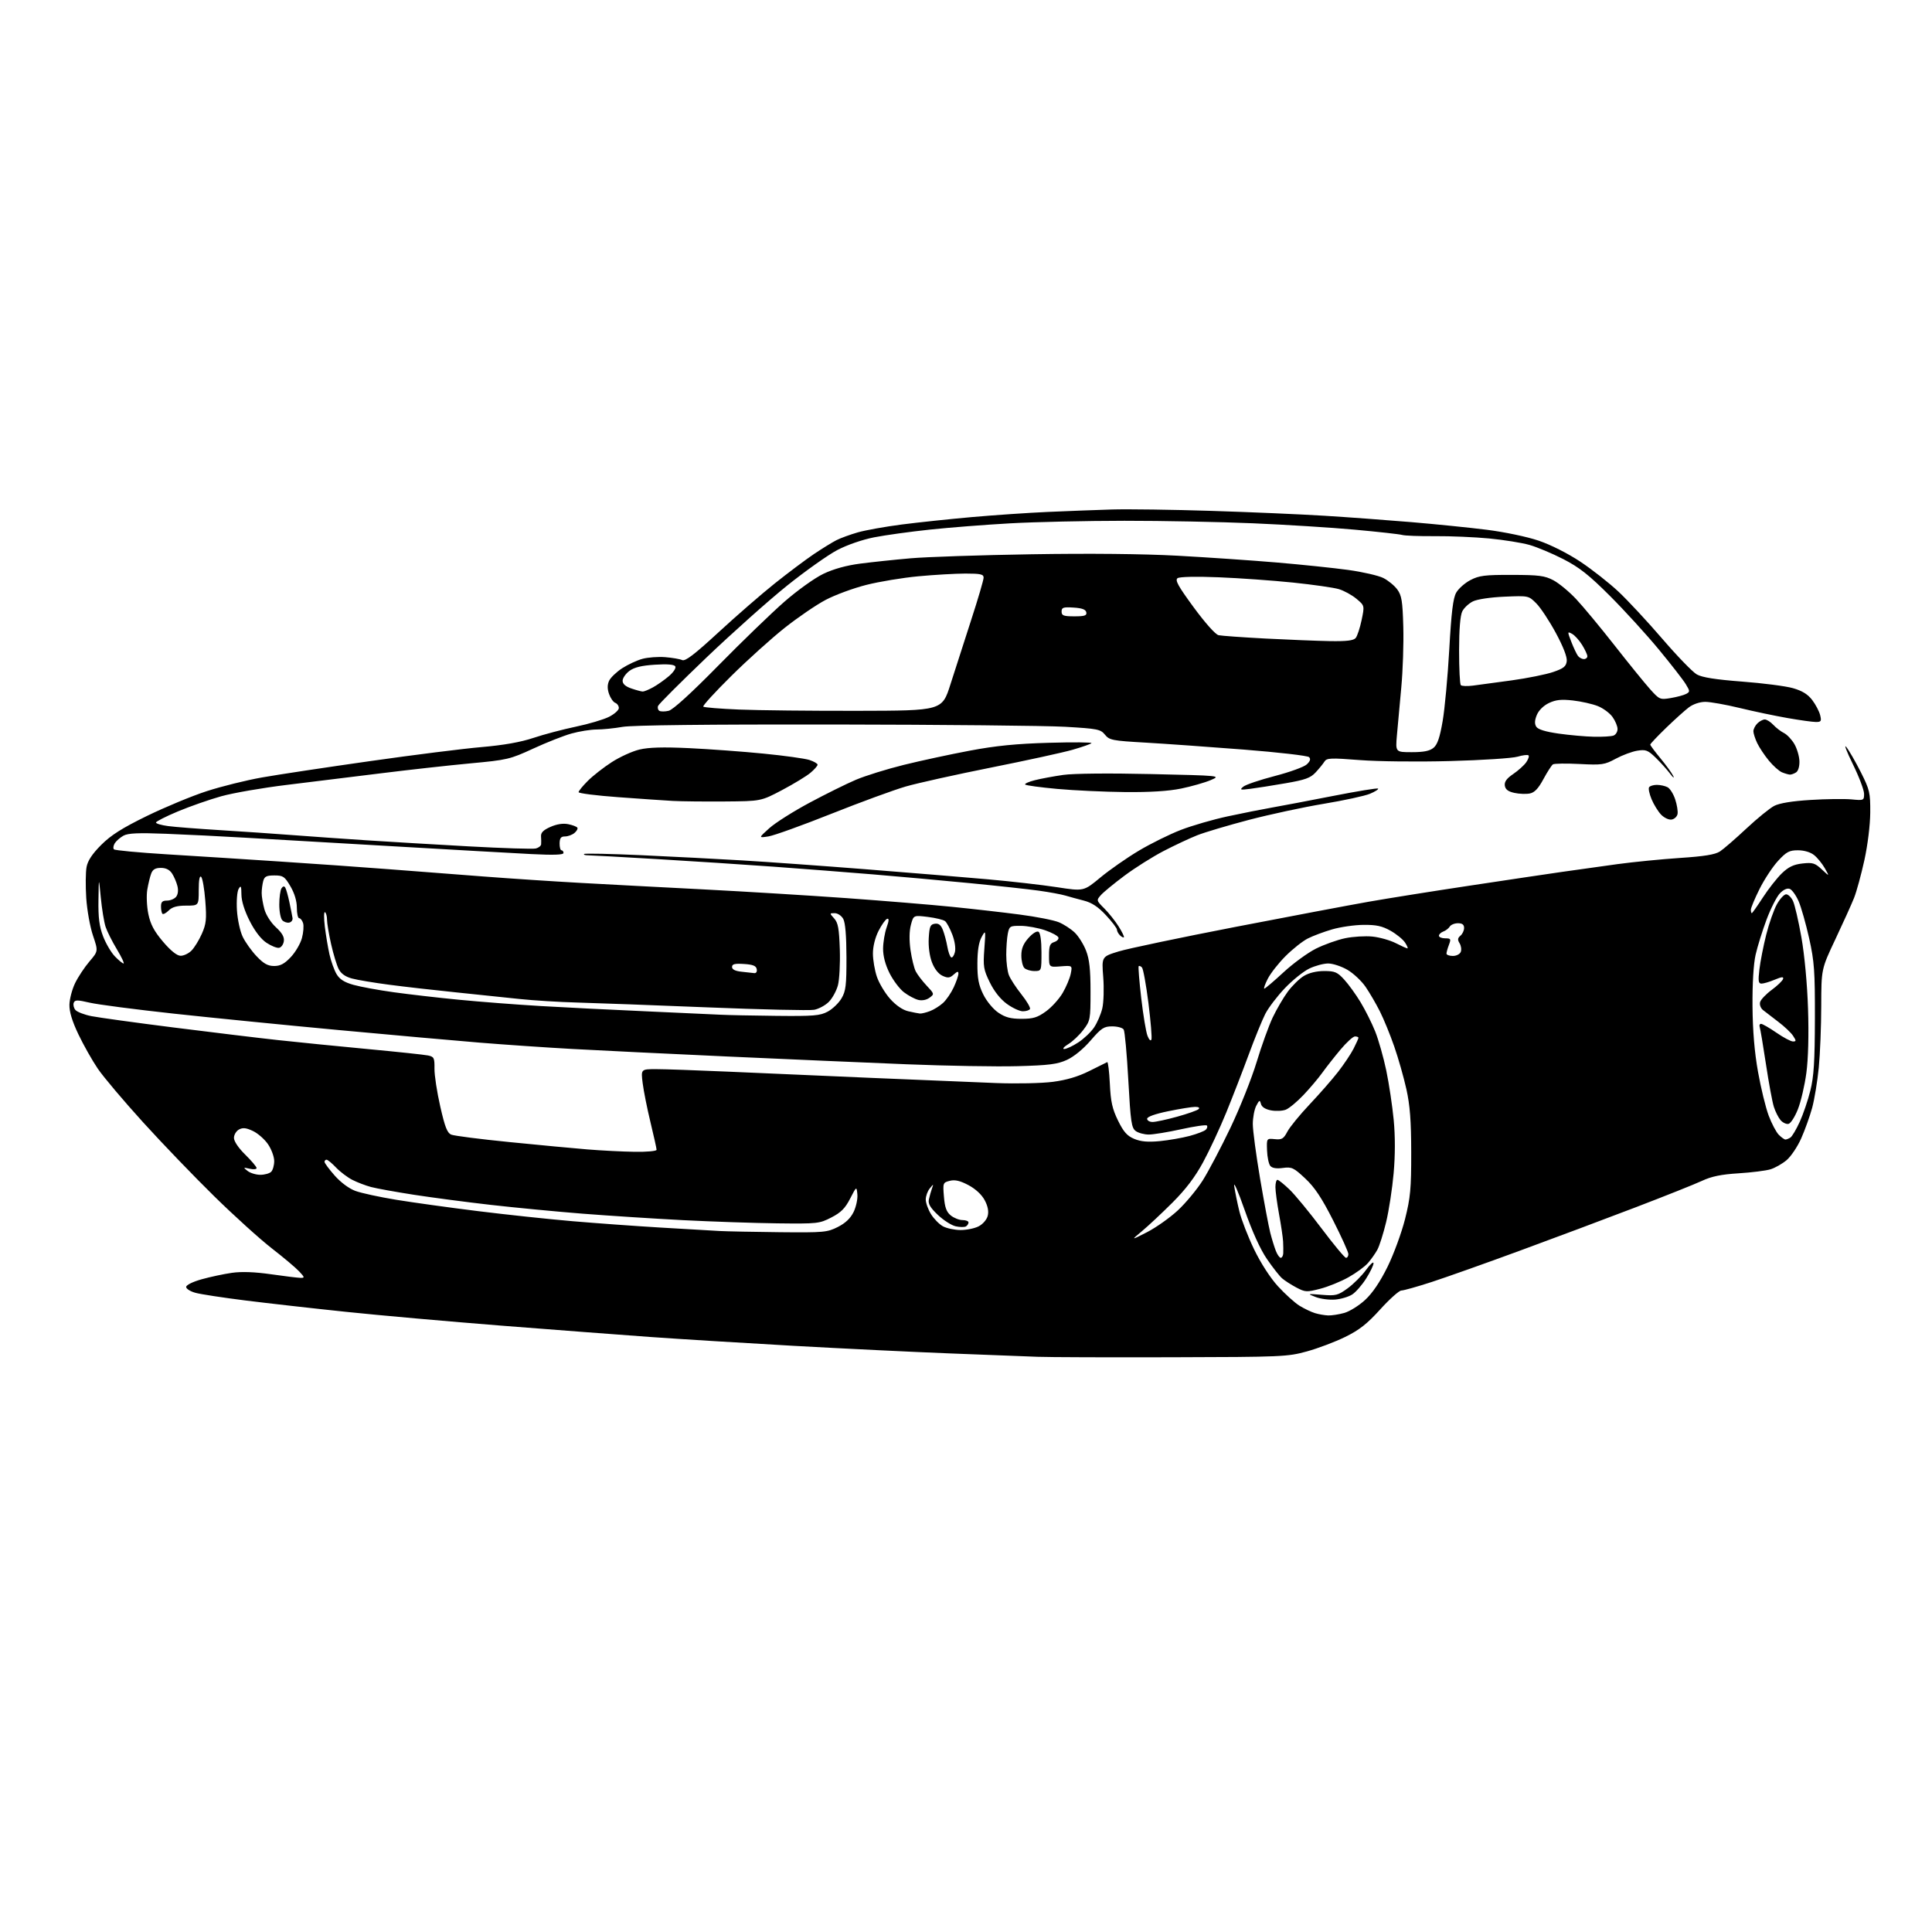 <?xml version="1.0" encoding="UTF-8" standalone="no"?>
<svg 
  version="1.1" 
  xmlns="http://www.w3.org/2000/svg" 
  xmlns:xlink="http://www.w3.org/1999/xlink" 
  xmlns:svg="http://www.w3.org/2000/svg"
  xmlns:rdf="http://www.w3.org/1999/02/22-rdf-syntax-ns#"
  xmlns:cc="http://creativecommons.org/ns#"
  xmlns:dc="http://purl.org/dc/elements/1.1/"
  viewBox="0 0 768 768"
  width="768"
  height="768"
>
<style>svg {background-color: white; }</style>"
<path stroke="none" fill="black" fill-rule="evenodd" d="M466.00,539.53C440.98,539.60 416.90,539.52 412.50,539.35C408.10,539.18 392.35,538.57 377.50,538.00C362.65,537.42 334.52,536.05 315.00,534.96C295.48,533.86 270.05,532.29 258.50,531.47C246.95,530.64 220.40,528.62 199.50,526.98C178.60,525.33 150.70,522.86 137.50,521.47C124.30,520.09 106.30,518.05 97.50,516.95C88.70,515.85 79.81,514.49 77.75,513.93C75.69,513.38 74.00,512.32 74.00,511.59C74.00,510.82 76.57,509.54 80.17,508.53C83.57,507.58 88.97,506.43 92.18,505.97C96.07,505.42 101.26,505.61 107.76,506.54C113.12,507.31 118.37,507.95 119.42,507.97C121.19,508.00 121.15,507.79 118.92,505.40C117.59,503.97 112.67,499.83 108.00,496.21C103.33,492.58 93.05,483.28 85.17,475.55C77.29,467.82 64.55,454.59 56.88,446.13C49.20,437.68 41.10,428.09 38.88,424.82C36.66,421.56 33.20,415.42 31.18,411.19C28.68,405.95 27.54,402.19 27.60,399.39C27.65,397.13 28.66,393.27 29.85,390.82C31.04,388.36 33.60,384.50 35.53,382.23C39.06,378.11 39.06,378.11 36.95,371.86C35.79,368.42 34.59,361.71 34.28,356.95C33.98,352.19 34.03,346.65 34.41,344.65C34.88,342.12 36.67,339.43 40.23,335.86C44.13,331.97 48.55,329.17 58.44,324.34C65.62,320.84 76.29,316.41 82.15,314.51C88.01,312.61 97.91,310.15 104.15,309.05C110.39,307.94 129.68,305.03 147.00,302.57C164.32,300.10 184.35,297.58 191.50,296.97C200.20,296.22 206.98,295.02 212.00,293.34C216.12,291.96 223.72,289.95 228.87,288.87C234.03,287.80 239.99,286.02 242.12,284.94C244.26,283.85 246.00,282.28 246.00,281.45C246.00,280.62 245.36,279.69 244.57,279.39C243.78,279.09 242.68,277.51 242.11,275.88C241.40,273.84 241.40,272.21 242.12,270.63C242.70,269.37 245.04,267.13 247.32,265.64C249.61,264.16 253.25,262.47 255.41,261.89C257.56,261.31 261.62,261.01 264.42,261.23C267.21,261.45 270.25,261.97 271.16,262.39C272.41,262.96 276.00,260.22 285.66,251.32C292.72,244.81 302.77,236.08 308.00,231.91C313.23,227.74 320.20,222.51 323.50,220.28C326.80,218.06 330.86,215.56 332.51,214.72C334.17,213.88 338.00,212.49 341.01,211.62C344.03,210.76 351.88,209.35 358.46,208.50C365.04,207.65 377.64,206.32 386.46,205.54C395.28,204.76 408.80,203.84 416.50,203.50C424.20,203.16 435.68,202.72 442.00,202.53C448.32,202.34 466.10,202.59 481.50,203.08C496.90,203.56 517.15,204.44 526.50,205.02C535.85,205.60 551.38,206.74 561.00,207.55C570.62,208.36 584.12,209.73 591.00,210.59C598.13,211.49 607.01,213.35 611.67,214.93C616.49,216.57 623.28,220.00 628.26,223.31C632.89,226.39 639.70,231.75 643.39,235.21C647.08,238.67 654.92,247.10 660.81,253.95C666.69,260.79 672.86,267.16 674.50,268.09C676.62,269.29 681.93,270.13 692.50,270.94C700.75,271.56 709.85,272.74 712.71,273.55C716.40,274.60 718.64,275.98 720.38,278.27C721.74,280.05 723.15,282.74 723.53,284.25C724.13,286.67 723.93,287.00 721.86,287.00C720.56,287.00 715.45,286.29 710.50,285.42C705.55,284.55 697.00,282.76 691.50,281.42C686.00,280.09 679.87,279.00 677.88,279.00C675.74,279.00 673.10,279.88 671.38,281.16C669.80,282.35 665.69,286.05 662.25,289.38C658.81,292.71 656.00,295.69 656.00,295.99C656.00,296.29 657.83,298.75 660.07,301.46C662.30,304.16 664.58,307.30 665.12,308.44C665.67,309.57 665.09,309.15 663.85,307.50C662.60,305.85 660.02,302.99 658.12,301.15C655.06,298.20 654.20,297.87 650.87,298.41C648.79,298.74 644.93,300.18 642.29,301.60C637.83,304.01 636.83,304.16 627.89,303.70C622.61,303.43 617.85,303.50 617.31,303.85C616.78,304.21 615.08,306.84 613.54,309.70C611.52,313.45 610.01,315.05 608.12,315.42C606.68,315.71 603.92,315.61 602.00,315.19C599.49,314.64 598.41,313.82 598.19,312.29C597.97,310.76 598.92,309.44 601.53,307.68C603.53,306.31 605.86,304.22 606.69,303.03C607.52,301.84 607.94,300.60 607.61,300.28C607.28,299.95 605.32,300.18 603.26,300.79C601.19,301.41 589.15,302.19 576.50,302.53C563.59,302.88 547.80,302.71 540.50,302.14C528.96,301.24 527.39,301.31 526.50,302.73C525.95,303.61 524.38,305.54 523.00,307.03C520.93,309.26 518.86,310.01 511.00,311.36C505.77,312.27 499.48,313.26 497.00,313.57C492.97,314.08 492.68,313.99 494.27,312.69C495.25,311.90 500.87,310.00 506.77,308.47C512.67,306.94 518.38,304.87 519.46,303.86C520.83,302.58 521.11,301.71 520.37,300.97C519.80,300.40 508.11,299.05 494.41,297.97C480.71,296.90 463.12,295.65 455.32,295.20C442.17,294.45 441.00,294.22 439.24,292.05C437.49,289.89 436.32,289.66 423.43,288.91C415.77,288.47 374.40,288.06 331.50,288.00C281.21,287.93 251.37,288.27 247.50,288.94C244.20,289.52 239.54,289.99 237.15,289.99C234.76,290.00 230.26,290.72 227.15,291.59C224.04,292.46 217.18,295.17 211.90,297.61C202.72,301.84 201.62,302.10 186.90,303.46C178.43,304.25 162.50,306.02 151.50,307.39C140.50,308.77 123.62,310.85 114.00,312.01C104.38,313.18 92.65,315.21 87.94,316.53C83.24,317.84 75.48,320.56 70.69,322.56C65.91,324.56 62.00,326.55 62.00,326.97C62.00,327.40 64.18,328.03 66.83,328.38C69.49,328.74 78.83,329.46 87.58,330.00C96.34,330.54 109.35,331.43 116.50,331.98C123.65,332.52 136.70,333.45 145.50,334.02C154.30,334.60 172.65,335.69 186.27,336.44C199.90,337.19 211.93,337.57 213.02,337.28C214.11,337.00 215.05,336.26 215.11,335.63C215.17,335.01 215.15,333.58 215.07,332.46C214.96,330.99 215.99,329.95 218.80,328.71C221.32,327.59 223.82,327.21 225.87,327.62C227.61,327.97 229.25,328.60 229.51,329.02C229.77,329.43 229.24,330.39 228.33,331.14C227.42,331.89 225.74,332.50 224.59,332.50C222.99,332.50 222.49,333.14 222.45,335.25C222.43,336.76 222.77,338.00 223.20,338.00C223.64,338.00 224.00,338.48 224.00,339.08C224.00,339.82 220.09,339.96 211.25,339.51C204.24,339.15 179.60,337.76 156.50,336.42C133.40,335.08 106.85,333.54 97.50,333.00C88.15,332.45 73.97,331.75 66.00,331.44C55.01,331.01 50.92,331.19 49.10,332.18C47.78,332.91 46.22,334.27 45.63,335.20C45.05,336.14 44.90,337.23 45.30,337.63C45.70,338.03 55.13,338.91 66.26,339.60C77.39,340.28 97.53,341.56 111.00,342.45C124.47,343.33 144.05,344.71 154.50,345.52C164.95,346.33 182.05,347.64 192.50,348.44C202.95,349.24 220.05,350.37 230.50,350.95C240.95,351.53 263.00,352.70 279.50,353.54C296.00,354.39 321.65,355.96 336.50,357.02C351.35,358.09 370.19,359.64 378.36,360.47C386.54,361.29 398.65,362.67 405.27,363.54C411.90,364.40 418.94,365.78 420.91,366.61C422.89,367.43 425.73,369.28 427.23,370.72C428.73,372.16 430.76,375.40 431.73,377.92C433.06,381.35 433.50,385.40 433.50,394.08C433.50,405.27 433.41,405.77 430.63,409.41C429.06,411.48 426.36,414.03 424.63,415.08C422.91,416.13 422.20,416.99 423.05,417.00C423.90,417.00 426.40,415.84 428.59,414.41C430.79,412.99 433.62,410.31 434.89,408.46C436.15,406.61 437.64,403.16 438.19,400.80C438.73,398.43 438.90,392.85 438.55,388.39C437.92,380.28 437.92,380.28 444.71,378.20C448.44,377.06 469.27,372.69 491.00,368.48C512.73,364.28 536.64,359.76 544.15,358.44C551.66,357.12 569.66,354.25 584.15,352.07C598.64,349.88 615.23,347.41 621.00,346.58C626.77,345.75 636.67,344.37 643.00,343.50C649.33,342.64 660.48,341.54 667.80,341.05C677.50,340.41 681.80,339.70 683.71,338.46C685.14,337.52 689.86,333.43 694.19,329.38C698.52,325.33 703.51,321.27 705.28,320.35C707.38,319.26 712.40,318.44 719.73,317.99C725.91,317.60 733.22,317.51 735.98,317.77C740.89,318.24 741.00,318.19 741.00,315.55C741.00,314.06 738.97,308.71 736.49,303.67C734.02,298.63 732.88,295.62 733.97,297.00C735.06,298.38 737.65,302.88 739.73,307.00C743.23,313.96 743.50,315.11 743.45,323.00C743.42,327.95 742.45,335.85 741.12,341.93C739.86,347.66 738.02,354.41 737.02,356.93C736.02,359.44 732.68,366.83 729.60,373.35C724.00,385.21 724.00,385.21 723.97,399.85C723.96,407.91 723.52,418.95 722.99,424.39C722.46,429.83 721.27,437.03 720.36,440.39C719.44,443.75 717.48,449.21 716.01,452.52C714.54,455.83 711.92,459.73 710.19,461.19C708.46,462.64 705.58,464.28 703.78,464.82C701.97,465.37 696.27,466.09 691.10,466.41C684.20,466.84 680.34,467.64 676.60,469.39C673.79,470.70 661.89,475.45 650.13,479.95C638.38,484.45 617.68,492.20 604.13,497.18C590.59,502.16 574.82,507.75 569.09,509.62C563.37,511.48 557.96,513.00 557.07,513.00C556.18,513.00 552.42,516.36 548.70,520.46C543.45,526.26 540.34,528.71 534.72,531.46C530.75,533.41 523.90,536.00 519.50,537.21C511.82,539.33 509.65,539.42 466.00,539.53zM528.00,522.91C529.38,522.95 532.23,522.51 534.35,521.92C536.47,521.33 540.20,519.01 542.64,516.76C545.58,514.05 548.58,509.62 551.56,503.59C554.02,498.59 557.15,490.05 558.52,484.62C560.67,476.05 561.00,472.54 560.98,458.12C560.96,445.57 560.49,439.42 559.07,433.00C558.03,428.32 555.86,420.67 554.23,415.99C552.61,411.31 550.03,405.01 548.50,401.99C546.98,398.97 544.43,394.60 542.83,392.27C541.24,389.95 538.00,386.91 535.63,385.52C533.26,384.14 529.82,383.00 527.98,383.00C526.14,383.00 522.75,383.91 520.44,385.03C518.14,386.14 513.77,389.65 510.75,392.82C507.73,395.99 504.23,400.59 502.97,403.04C501.72,405.50 498.74,412.80 496.36,419.28C493.97,425.76 489.96,436.11 487.44,442.28C484.92,448.45 480.79,457.32 478.25,462.00C475.04,467.92 471.34,472.79 466.07,478.05C461.91,482.21 456.48,487.29 454.00,489.36C449.50,493.11 449.50,493.11 455.96,489.81C459.51,487.99 465.00,484.11 468.16,481.19C471.31,478.27 475.80,472.87 478.13,469.19C480.45,465.51 485.42,456.07 489.17,448.21C492.91,440.35 497.57,428.65 499.52,422.21C501.47,415.77 504.34,407.80 505.90,404.50C507.47,401.20 510.17,396.57 511.90,394.22C513.64,391.86 516.51,389.05 518.28,387.97C520.31,386.73 523.30,386.01 526.37,386.00C530.63,386.00 531.62,386.42 534.37,389.43C536.09,391.31 539.01,395.35 540.85,398.40C542.70,401.45 545.30,406.64 546.63,409.94C547.96,413.24 549.95,420.25 551.06,425.52C552.16,430.80 553.49,439.66 554.02,445.21C554.64,451.75 554.63,459.20 553.99,466.40C553.45,472.51 552.11,481.23 551.01,485.79C549.91,490.35 548.34,495.30 547.52,496.79C546.70,498.28 545.01,500.67 543.77,502.09C542.52,503.52 539.02,506.07 536.00,507.76C532.98,509.45 527.93,511.50 524.79,512.31C519.41,513.70 518.86,513.67 515.29,511.79C513.21,510.68 510.66,509.04 509.63,508.14C508.60,507.24 505.90,503.80 503.64,500.50C501.00,496.67 497.80,489.62 494.77,481.00C492.17,473.57 490.30,469.30 490.62,471.50C490.94,473.70 491.85,478.20 492.66,481.50C493.46,484.80 496.10,491.61 498.52,496.63C501.16,502.10 504.97,508.00 508.02,511.33C510.83,514.40 514.67,517.87 516.57,519.05C518.47,520.22 521.26,521.55 522.76,522.00C524.27,522.46 526.62,522.86 528.00,522.91zM530.74,516.60C528.41,516.79 524.92,516.34 523.00,515.59C519.55,514.25 519.59,514.24 525.50,514.71C531.01,515.16 531.85,514.94 535.75,512.10C538.08,510.39 541.34,507.13 543.00,504.85C544.65,502.57 546.00,501.35 546.00,502.15C546.00,502.95 544.68,505.69 543.06,508.24C541.45,510.79 538.97,513.63 537.55,514.56C536.13,515.49 533.07,516.41 530.74,516.60zM509.12,500.00C509.60,500.00 510.05,499.21 510.11,498.25C510.16,497.29 510.14,495.15 510.05,493.50C509.96,491.85 509.24,486.96 508.44,482.64C507.65,478.32 507.00,473.48 507.00,471.89C507.00,470.30 507.36,469.00 507.80,469.00C508.24,469.00 510.40,470.74 512.61,472.86C514.82,474.98 520.56,481.96 525.37,488.36C530.18,494.76 534.54,500.00 535.06,500.00C535.58,500.00 536.00,499.34 536.00,498.53C536.00,497.72 533.27,491.68 529.93,485.10C525.40,476.17 522.59,471.95 518.84,468.45C514.26,464.16 513.50,463.80 509.95,464.28C507.37,464.63 505.70,464.35 504.95,463.45C504.34,462.70 503.76,459.94 503.67,457.30C503.50,452.51 503.50,452.51 506.75,452.83C509.56,453.11 510.25,452.70 511.75,449.84C512.71,448.02 516.69,443.15 520.60,439.01C524.50,434.88 529.60,429.06 531.92,426.07C534.24,423.08 537.01,418.94 538.07,416.86C539.13,414.78 540.00,412.84 540.00,412.54C540.00,412.24 539.38,412.00 538.62,412.00C537.86,412.00 535.27,414.36 532.85,417.25C530.43,420.14 527.16,424.30 525.58,426.50C524.00,428.70 520.63,432.68 518.10,435.34C515.57,438.00 512.43,440.60 511.13,441.11C509.82,441.63 507.18,441.75 505.25,441.39C502.99,440.96 501.56,440.05 501.25,438.83C500.80,437.14 500.60,437.23 499.37,439.58C498.62,441.04 498.01,444.31 498.01,446.86C498.02,449.41 499.32,459.15 500.90,468.50C502.49,477.85 504.31,487.52 504.94,490.00C505.57,492.48 506.58,495.74 507.17,497.25C507.76,498.76 508.64,500.00 509.12,500.00zM310.04,489.82C327.47,489.99 328.84,489.87 333.04,487.75C336.07,486.22 338.08,484.31 339.32,481.78C340.31,479.74 340.99,476.59 340.82,474.78C340.50,471.50 340.50,471.50 337.94,476.47C335.95,480.34 334.30,482.00 330.46,483.97C325.72,486.41 324.92,486.49 309.02,486.30C299.93,486.19 283.05,485.62 271.50,485.03C259.95,484.43 241.95,483.27 231.50,482.45C221.05,481.62 204.67,480.05 195.10,478.96C185.53,477.87 171.81,476.06 164.60,474.95C157.40,473.83 149.70,472.44 147.51,471.86C145.31,471.27 141.93,469.98 140.01,468.99C138.08,467.99 135.18,465.79 133.56,464.09C131.95,462.39 130.26,461.00 129.81,461.00C129.37,461.00 129.00,461.39 129.00,461.86C129.00,462.33 130.81,464.77 133.02,467.28C135.43,470.02 138.73,472.47 141.27,473.41C143.60,474.27 150.90,475.85 157.50,476.93C164.10,478.01 178.72,480.04 190.00,481.44C201.28,482.84 218.15,484.64 227.50,485.44C236.85,486.24 252.60,487.38 262.50,487.97C272.40,488.56 282.98,489.17 286.00,489.34C289.02,489.50 299.84,489.71 310.04,489.82zM381.80,488.96C384.16,488.98 387.42,488.32 389.04,487.48C390.71,486.61 392.26,484.82 392.64,483.29C393.09,481.51 392.68,479.44 391.41,477.06C390.22,474.85 387.77,472.59 384.94,471.09C381.63,469.34 379.62,468.88 377.57,469.39C374.83,470.08 374.77,470.24 375.23,475.72C375.58,479.99 376.23,481.77 377.96,483.17C379.20,484.17 381.30,485.00 382.61,485.00C383.92,485.00 385.00,485.42 385.00,485.94C385.00,486.46 384.54,487.17 383.98,487.52C383.41,487.86 381.59,487.85 379.92,487.48C378.26,487.12 375.06,485.08 372.82,482.95C369.75,480.02 368.87,478.51 369.25,476.79C369.52,475.53 370.06,473.60 370.45,472.50C371.15,470.53 371.14,470.53 369.58,472.44C368.71,473.51 368.00,475.48 368.00,476.82C368.00,478.17 368.94,480.79 370.09,482.65C371.24,484.51 373.38,486.68 374.84,487.48C376.30,488.27 379.43,488.94 381.80,488.96zM103.49,467.00C105.20,467.00 107.14,466.46 107.80,465.80C108.46,465.14 109.00,463.22 109.00,461.53C109.00,459.84 107.90,456.85 106.56,454.88C105.22,452.90 102.52,450.53 100.57,449.60C97.86,448.32 96.55,448.17 95.01,448.99C93.91,449.59 93.00,451.09 93.00,452.33C93.00,453.68 94.80,456.35 97.50,459.00C99.97,461.43 102.00,463.82 102.00,464.32C102.00,464.81 100.76,464.94 99.25,464.59C96.64,464.00 96.60,464.05 98.44,465.48C99.51,466.32 101.78,467.00 103.49,467.00zM252.25,457.86C257.12,457.94 261.00,457.58 261.00,457.06C261.00,456.55 259.91,451.63 258.58,446.14C257.25,440.64 255.85,433.64 255.47,430.57C254.77,425.00 254.77,425.00 260.87,425.00C264.23,425.00 276.99,425.45 289.24,425.99C301.48,426.53 327.25,427.65 346.50,428.48C365.75,429.30 388.02,430.22 396.00,430.53C404.00,430.84 414.09,430.62 418.50,430.05C423.96,429.34 428.57,427.97 433.00,425.75C436.57,423.96 439.78,422.37 440.13,422.21C440.47,422.05 440.94,425.91 441.18,430.79C441.52,437.94 442.15,440.78 444.42,445.43C446.64,449.95 448.03,451.53 450.87,452.72C453.51,453.82 456.27,454.07 461.00,453.62C464.57,453.27 469.93,452.34 472.90,451.55C475.87,450.75 478.76,449.64 479.33,449.07C479.90,448.50 480.09,447.75 479.74,447.41C479.40,447.06 474.80,447.73 469.53,448.89C464.26,450.05 458.47,451.00 456.66,451.00C454.86,451.00 452.52,450.37 451.47,449.60C449.78,448.36 449.44,446.06 448.52,429.35C447.95,418.98 447.13,409.94 446.68,409.25C446.24,408.56 444.19,408.00 442.13,408.00C438.82,408.00 437.82,408.65 433.52,413.63C430.58,417.04 426.85,420.08 424.08,421.34C420.28,423.06 416.96,423.48 404.50,423.82C396.25,424.05 376.45,423.71 360.50,423.07C344.55,422.43 312.38,421.03 289.00,419.97C265.62,418.90 237.95,417.56 227.50,416.98C217.05,416.40 200.40,415.26 190.50,414.45C180.60,413.64 155.40,411.39 134.50,409.45C113.60,407.51 84.12,404.57 69.00,402.93C53.88,401.28 38.88,399.33 35.67,398.58C30.71,397.43 29.77,397.43 29.31,398.63C29.02,399.40 29.31,400.67 29.96,401.46C30.62,402.25 33.48,403.36 36.33,403.93C39.17,404.49 53.88,406.53 69.00,408.44C84.12,410.35 102.80,412.61 110.50,413.45C118.20,414.29 134.18,415.89 146.00,417.00C157.82,418.11 168.69,419.26 170.13,419.56C172.54,420.06 172.76,420.52 172.71,424.80C172.67,427.39 173.71,434.16 175.01,439.85C176.89,448.11 177.78,450.38 179.43,451.05C180.57,451.51 190.95,452.84 202.50,453.99C214.05,455.15 228.00,456.46 233.50,456.91C239.00,457.36 247.44,457.79 252.25,457.86zM709.75,452.98C710.16,452.98 711.04,452.62 711.71,452.20C712.37,451.78 714.04,448.98 715.41,445.97C716.79,442.96 718.70,437.35 719.65,433.50C721.03,427.98 721.41,421.94 721.45,405.00C721.49,386.02 721.23,382.27 719.17,373.00C717.88,367.23 715.99,360.58 714.97,358.24C713.94,355.89 712.36,353.69 711.46,353.35C710.44,352.96 708.97,353.62 707.54,355.11C706.28,356.42 703.90,361.11 702.24,365.53C700.59,369.95 698.62,376.25 697.88,379.53C697.04,383.24 696.58,391.00 696.65,400.00C696.73,409.79 697.44,418.27 698.84,426.10C699.98,432.48 701.88,440.29 703.07,443.46C704.26,446.63 706.08,450.08 707.11,451.11C708.15,452.15 709.34,452.99 709.75,452.98zM710.94,446.77C710.08,446.94 708.67,446.27 707.81,445.29C706.96,444.30 705.75,441.93 705.14,440.00C704.52,438.07 703.11,430.43 701.99,423.00C700.87,415.57 699.75,408.94 699.51,408.25C699.26,407.56 699.51,407.00 700.06,407.00C700.60,407.00 703.34,408.57 706.14,410.50C708.93,412.43 711.90,414.00 712.73,414.00C714.07,414.00 714.07,413.74 712.77,411.75C711.96,410.51 709.32,408.01 706.90,406.19C704.48,404.36 701.75,402.26 700.82,401.51C699.87,400.74 699.38,399.36 699.68,398.32C699.97,397.32 702.04,395.15 704.28,393.50C706.52,391.85 708.54,389.91 708.78,389.19C709.11,388.19 708.35,388.25 705.48,389.44C703.43,390.30 701.07,391.00 700.24,391.00C698.99,391.00 698.84,390.02 699.39,385.37C699.75,382.27 700.97,376.05 702.10,371.55C703.23,367.04 705.15,361.59 706.36,359.43C707.57,357.27 709.22,355.50 710.02,355.50C710.82,355.50 712.04,356.68 712.73,358.13C713.43,359.57 714.94,366.10 716.09,372.63C717.34,379.75 718.40,391.10 718.72,401.00C719.06,411.31 718.81,420.87 718.06,426.49C717.40,431.43 715.88,437.95 714.68,440.98C713.48,444.00 711.80,446.61 710.94,446.77zM458.19,446.00C459.39,446.00 463.78,445.06 467.94,443.90C472.10,442.75 475.93,441.40 476.45,440.90C477.03,440.35 476.50,440.00 475.08,440.00C473.81,440.00 468.99,440.78 464.38,441.73C459.16,442.80 456.00,443.93 456.00,444.73C456.00,445.43 456.98,446.00 458.19,446.00zM457.71,413.22C457.97,412.52 457.43,405.99 456.52,398.72C455.60,391.45 454.44,385.08 453.94,384.57C453.44,384.05 452.85,383.83 452.64,384.07C452.42,384.31 452.88,390.03 453.66,396.78C454.44,403.54 455.56,410.29 456.16,411.78C456.79,413.37 457.43,413.97 457.71,413.22zM406.08,405.00C410.72,405.00 412.41,404.48 415.78,402.04C418.03,400.42 421.02,397.12 422.42,394.72C423.83,392.33 425.27,388.88 425.64,387.07C426.29,383.78 426.29,383.78 421.65,384.14C417.00,384.51 417.00,384.51 417.00,379.82C417.00,375.97 417.37,375.02 419.06,374.48C420.19,374.12 420.94,373.31 420.74,372.67C420.53,372.02 418.15,370.73 415.43,369.79C412.72,368.86 408.42,368.07 405.88,368.04C401.48,368.00 401.22,368.16 400.62,371.12C400.28,372.84 400.00,376.64 400.00,379.56C400.00,382.48 400.46,386.09 401.03,387.58C401.60,389.07 403.84,392.53 406.02,395.26C408.19,397.99 409.73,400.63 409.43,401.12C409.13,401.60 407.85,402.00 406.59,402.00C405.33,402.00 402.48,400.68 400.26,399.07C397.69,397.21 395.22,394.10 393.47,390.53C390.97,385.41 390.77,384.21 391.29,377.20C391.85,369.63 391.83,369.55 390.20,372.50C389.09,374.52 388.54,377.95 388.53,383.00C388.51,388.89 389.00,391.52 390.86,395.29C392.20,398.01 394.78,401.13 396.84,402.54C399.63,404.43 401.76,405.00 406.08,405.00zM308.52,403.82C323.42,403.98 325.96,403.77 329.02,402.14C330.93,401.11 333.40,398.75 334.50,396.89C336.23,393.96 336.50,391.73 336.48,380.50C336.46,371.93 336.02,366.73 335.19,365.25C334.50,364.01 332.98,363.00 331.81,363.00C329.72,363.00 329.72,363.03 331.60,365.10C333.15,366.82 333.56,369.09 333.84,377.43C334.02,383.05 333.68,389.47 333.08,391.69C332.48,393.91 330.86,396.87 329.47,398.26C328.08,399.65 325.45,401.07 323.64,401.41C321.82,401.75 302.82,401.32 281.42,400.45C260.01,399.58 236.65,398.72 229.50,398.53C222.35,398.34 212.00,397.70 206.50,397.11C201.00,396.52 189.53,395.32 181.00,394.45C172.47,393.58 160.62,392.23 154.65,391.44C148.68,390.66 142.05,389.55 139.91,388.97C137.29,388.27 135.56,387.04 134.63,385.21C133.87,383.72 132.51,379.26 131.62,375.30C130.73,371.34 130.00,366.98 130.00,365.61C130.00,364.24 129.63,362.89 129.19,362.61C128.74,362.34 128.71,364.90 129.12,368.31C129.53,371.71 130.37,376.71 130.98,379.42C131.59,382.12 132.85,385.63 133.78,387.21C135.01,389.29 136.87,390.47 140.49,391.49C143.25,392.27 150.45,393.59 156.50,394.43C162.55,395.27 174.25,396.62 182.50,397.42C190.75,398.23 205.38,399.35 215.00,399.92C224.62,400.48 243.53,401.43 257.00,402.02C270.48,402.61 283.75,403.22 286.50,403.37C289.25,403.52 299.16,403.72 308.52,403.82zM365.68,402.90C366.34,402.95 368.14,402.52 369.68,401.93C371.23,401.35 373.57,399.88 374.88,398.68C376.19,397.48 378.09,394.70 379.11,392.50C380.13,390.30 380.97,387.87 380.98,387.10C381.00,385.99 380.60,386.06 379.13,387.38C377.57,388.79 376.82,388.88 374.66,387.89C373.04,387.15 371.45,385.13 370.47,382.55C369.51,380.05 369.00,376.24 369.19,372.95C369.46,368.29 369.80,367.46 371.61,367.20C373.13,366.98 374.02,367.67 374.82,369.70C375.42,371.24 376.21,374.19 376.57,376.26C376.93,378.33 377.61,380.26 378.08,380.55C378.56,380.84 379.23,379.92 379.59,378.50C379.97,376.97 379.55,374.12 378.57,371.54C377.65,369.13 376.36,366.72 375.70,366.18C375.04,365.63 371.94,364.88 368.82,364.49C363.13,363.79 363.13,363.79 362.10,367.64C361.45,370.10 361.39,373.74 361.94,377.65C362.43,381.03 363.36,384.85 364.03,386.15C364.70,387.44 366.65,389.99 368.37,391.82C371.44,395.08 371.46,395.17 369.50,396.61C368.28,397.51 366.52,397.85 365.00,397.47C363.62,397.12 361.08,395.77 359.35,394.45C357.62,393.13 355.04,389.70 353.60,386.83C351.90,383.42 351.02,380.03 351.04,377.05C351.07,374.55 351.70,370.79 352.44,368.70C353.40,366.01 353.46,365.00 352.65,365.25C352.02,365.44 350.49,367.59 349.25,370.01C347.88,372.70 347.00,376.23 347.00,379.03C347.00,381.57 347.71,385.73 348.58,388.29C349.45,390.84 351.81,394.78 353.83,397.05C356.13,399.63 358.81,401.47 361.00,401.98C362.93,402.43 365.03,402.84 365.68,402.90zM502.58,393.00C502.92,393.00 506.34,390.09 510.18,386.54C514.02,382.98 519.84,378.74 523.11,377.10C526.38,375.47 531.62,373.60 534.75,372.95C537.88,372.30 542.76,372.01 545.59,372.30C548.43,372.59 552.58,373.77 554.83,374.91C557.08,376.06 559.17,377.00 559.48,377.00C559.79,377.00 559.36,375.96 558.53,374.69C557.70,373.42 555.10,371.30 552.76,369.98C549.43,368.11 547.08,367.60 542.00,367.65C538.42,367.68 532.81,368.49 529.53,369.45C526.25,370.40 521.88,372.04 519.84,373.08C517.79,374.13 513.83,377.26 511.05,380.05C508.26,382.83 505.08,386.89 503.97,389.06C502.86,391.23 502.24,393.00 502.58,393.00zM299.82,386.83C300.58,386.93 301.01,386.26 300.81,385.25C300.56,383.93 299.31,383.42 295.74,383.20C292.07,382.96 291.00,383.23 291.00,384.38C291.00,385.38 292.26,386.01 294.75,386.27C296.81,386.49 299.10,386.74 299.82,386.83zM411.20,386.00C409.66,386.00 407.86,385.46 407.20,384.80C406.54,384.14 406.00,381.90 406.00,379.82C406.00,377.07 406.78,375.16 408.84,372.86C410.49,371.01 412.16,369.98 412.84,370.40C413.55,370.84 414.00,373.98 414.00,378.56C414.00,386.00 414.00,386.00 411.20,386.00zM108.98,384.00C111.45,384.00 113.10,383.12 115.60,380.46C117.44,378.51 119.43,375.11 120.02,372.91C120.62,370.70 120.82,368.02 120.48,366.95C120.14,365.88 119.45,365.00 118.93,365.00C118.42,365.00 118.00,363.13 118.00,360.84C118.00,358.18 117.08,355.10 115.46,352.34C113.16,348.41 112.55,348.00 109.07,348.00C105.94,348.00 105.12,348.41 104.63,350.25C104.30,351.49 104.02,353.62 104.02,355.00C104.01,356.38 104.51,359.28 105.11,361.46C105.74,363.73 107.70,366.79 109.69,368.61C112.14,370.86 113.07,372.48 112.83,374.14C112.65,375.43 111.80,376.61 110.95,376.77C110.10,376.94 107.85,376.04 105.95,374.78C103.76,373.34 101.31,370.16 99.25,366.09C97.19,362.04 95.99,358.19 95.97,355.59C95.94,352.18 95.76,351.81 94.86,353.35C94.26,354.39 93.96,358.13 94.19,361.85C94.42,365.53 95.44,370.25 96.49,372.40C97.52,374.55 100.02,378.04 102.03,380.15C104.83,383.09 106.47,384.00 108.98,384.00zM49.11,383.00C49.52,383.00 48.33,380.46 46.46,377.36C44.59,374.26 42.57,370.23 41.97,368.41C41.37,366.58 40.51,361.36 40.07,356.80C39.27,348.50 39.27,348.50 39.14,357.74C39.03,364.75 39.47,368.22 40.96,372.15C42.04,374.99 44.15,378.59 45.65,380.16C47.15,381.72 48.71,383.00 49.11,383.00zM71.75,379.93C72.99,379.97 74.95,379.05 76.10,377.90C77.26,376.74 79.12,373.73 80.23,371.21C81.98,367.26 82.17,365.40 81.61,358.08C81.25,353.39 80.51,349.11 79.98,348.58C79.34,347.94 79.00,349.76 79.00,353.80C79.00,360.00 79.00,360.00 74.00,360.00C70.41,360.00 68.46,360.54 67.08,361.92C66.03,362.97 64.90,363.57 64.58,363.25C64.26,362.93 64.00,361.62 64.00,360.33C64.00,358.54 64.55,358.00 66.38,358.00C67.69,358.00 69.31,357.33 69.99,356.51C70.74,355.61 70.96,353.94 70.54,352.26C70.17,350.74 69.21,348.49 68.41,347.25C67.43,345.74 65.97,345.00 63.95,345.00C61.76,345.00 60.72,345.61 60.10,347.25C59.63,348.49 58.93,351.39 58.54,353.70C58.16,356.02 58.35,360.35 58.97,363.35C59.82,367.45 61.26,370.16 64.80,374.33C67.83,377.90 70.30,379.89 71.75,379.93zM577.53,380.00C578.95,380.00 580.34,379.28 580.69,378.37C581.03,377.47 580.81,375.93 580.20,374.95C579.35,373.58 579.43,372.89 580.54,371.96C581.35,371.30 582.00,369.91 582.00,368.88C582.00,367.55 581.28,367.00 579.55,367.00C578.20,367.00 576.74,367.60 576.30,368.33C575.86,369.05 574.71,369.94 573.75,370.29C572.79,370.65 572.00,371.40 572.00,371.97C572.00,372.54 573.11,373.00 574.48,373.00C576.72,373.00 576.86,373.24 575.98,375.57C575.44,376.98 575.00,378.55 575.00,379.07C575.00,379.58 576.14,380.00 577.53,380.00zM446.76,372.58C446.54,372.79 445.83,372.43 445.18,371.78C444.53,371.13 444.00,370.13 444.00,369.55C444.00,368.97 442.04,366.39 439.65,363.83C436.56,360.50 434.04,358.83 430.90,358.02C428.48,357.40 425.15,356.49 423.50,356.00C421.85,355.51 417.12,354.64 413.00,354.06C408.88,353.48 396.50,352.13 385.50,351.06C374.50,349.99 357.18,348.42 347.00,347.58C336.82,346.74 319.05,345.36 307.50,344.52C295.95,343.69 275.09,342.32 261.14,341.50C247.19,340.67 234.85,340.00 233.72,340.00C232.59,340.00 231.90,339.76 232.20,339.47C232.49,339.18 242.80,339.40 255.11,339.96C267.43,340.52 285.38,341.45 295.00,342.02C304.62,342.59 326.68,344.17 344.00,345.53C361.32,346.90 383.15,348.69 392.50,349.52C401.85,350.35 414.29,351.77 420.15,352.67C430.80,354.32 430.80,354.32 437.42,348.82C441.06,345.80 447.93,341.01 452.69,338.17C457.45,335.33 464.98,331.61 469.42,329.90C473.87,328.18 482.23,325.76 488.00,324.52C493.77,323.28 501.65,321.71 505.50,321.04C509.35,320.36 520.33,318.28 529.91,316.40C539.48,314.52 547.54,313.20 547.81,313.48C548.08,313.75 546.62,314.68 544.57,315.54C542.51,316.40 534.23,318.19 526.16,319.53C518.10,320.87 504.72,323.75 496.44,325.92C488.16,328.10 478.93,330.84 475.94,332.02C472.95,333.20 466.92,336.03 462.54,338.30C458.16,340.58 451.18,344.98 447.04,348.07C442.89,351.16 438.66,354.64 437.63,355.80C435.79,357.89 435.81,357.96 438.98,361.13C440.75,362.90 443.31,366.11 444.67,368.27C446.03,370.43 446.97,372.36 446.76,372.58zM114.98,366.74C114.14,366.92 112.91,366.51 112.23,365.83C111.55,365.15 111.01,362.33 111.02,359.55C111.02,356.77 111.42,353.89 111.89,353.14C112.45,352.27 112.98,352.15 113.39,352.83C113.75,353.40 114.49,356.03 115.05,358.68C115.61,361.33 116.17,364.16 116.29,364.96C116.40,365.77 115.82,366.57 114.98,366.74zM696.36,363.00C696.56,363.00 698.55,360.19 700.78,356.75C703.01,353.31 706.41,348.99 708.33,347.14C710.96,344.61 712.98,343.64 716.47,343.25C720.57,342.79 721.46,343.06 724.20,345.61C727.30,348.50 727.30,348.50 725.40,345.15C724.35,343.30 722.43,340.94 721.12,339.90C719.67,338.74 717.15,338.00 714.71,338.00C711.27,338.00 710.13,338.61 706.82,342.20C704.68,344.51 701.38,349.52 699.47,353.33C697.56,357.15 696.00,360.88 696.00,361.63C696.00,362.39 696.16,363.00 696.36,363.00zM305.50,332.48C301.50,333.11 301.50,333.11 305.79,329.24C308.15,327.11 315.34,322.56 321.76,319.12C328.18,315.68 336.49,311.56 340.22,309.98C343.95,308.39 352.51,305.73 359.25,304.06C365.99,302.39 377.80,299.85 385.50,298.40C395.90,296.44 404.00,295.64 417.00,295.27C426.62,294.99 434.22,295.06 433.88,295.42C433.55,295.77 430.17,296.95 426.38,298.04C422.60,299.13 408.05,302.31 394.04,305.10C380.04,307.90 364.74,311.29 360.04,312.65C355.35,314.01 342.05,318.88 330.50,323.48C318.95,328.08 307.70,332.13 305.50,332.48zM664.45,325.79C663.33,325.95 661.46,325.05 660.26,323.78C659.07,322.51 657.38,319.77 656.52,317.69C655.65,315.61 655.20,313.48 655.53,312.96C655.85,312.43 657.25,312.00 658.62,312.00C660.00,312.00 661.92,312.42 662.89,312.94C663.85,313.45 665.22,315.63 665.92,317.77C666.63,319.92 667.05,322.53 666.85,323.58C666.64,324.64 665.57,325.63 664.45,325.79zM288.00,318.60C280.02,318.66 270.80,318.56 267.50,318.38C264.20,318.20 254.41,317.53 245.75,316.89C237.09,316.26 230.00,315.36 230.00,314.90C230.00,314.44 231.65,312.42 233.66,310.41C235.67,308.40 239.94,305.05 243.16,302.98C246.37,300.90 251.33,298.64 254.18,297.96C257.85,297.08 263.61,296.91 273.93,297.40C281.94,297.78 295.25,298.75 303.50,299.57C311.75,300.38 319.96,301.52 321.75,302.10C323.54,302.68 325.00,303.53 325.00,303.99C325.00,304.45 323.72,305.90 322.15,307.22C320.58,308.54 315.51,311.62 310.90,314.06C302.50,318.49 302.50,318.49 288.00,318.60zM447.29,314.86C439.16,314.78 427.02,314.22 420.32,313.61C413.62,313.00 407.87,312.22 407.53,311.88C407.20,311.54 408.92,310.75 411.37,310.14C413.81,309.52 418.89,308.58 422.66,308.04C426.72,307.46 440.84,307.32 457.47,307.70C485.44,308.33 485.44,308.33 481.22,310.13C478.90,311.11 473.64,312.61 469.54,313.46C464.53,314.49 457.23,314.95 447.29,314.86zM711.50,307.92C710.95,307.89 709.55,307.49 708.39,307.02C707.23,306.55 704.88,304.46 703.16,302.37C701.44,300.29 699.35,297.14 698.51,295.39C697.68,293.63 697.00,291.51 697.00,290.67C697.00,289.83 697.71,288.44 698.57,287.57C699.44,286.71 700.77,286.00 701.53,286.00C702.30,286.00 703.82,286.96 704.91,288.13C706.00,289.30 707.90,290.77 709.14,291.38C710.38,292.00 712.25,293.97 713.29,295.76C714.34,297.56 715.24,300.62 715.30,302.58C715.36,304.69 714.81,306.51 713.95,307.05C713.15,307.56 712.05,307.95 711.50,307.92zM561.24,299.00C566.00,299.00 568.35,298.52 569.87,297.25C571.41,295.96 572.36,293.16 573.48,286.62C574.32,281.74 575.50,268.91 576.11,258.12C576.94,243.36 577.62,237.78 578.86,235.60C579.76,234.00 582.30,231.75 584.50,230.60C587.95,228.79 590.21,228.50 601.00,228.53C611.77,228.55 614.05,228.85 617.51,230.67C619.71,231.84 623.78,235.20 626.54,238.15C629.31,241.09 636.16,249.35 641.77,256.50C647.37,263.65 653.71,271.46 655.85,273.86C659.63,278.09 659.87,278.20 664.12,277.49C666.53,277.09 669.28,276.36 670.22,275.86C671.84,275.01 671.84,274.78 670.10,271.93C669.09,270.26 664.28,264.08 659.42,258.20C654.56,252.31 645.84,242.75 640.04,236.95C631.67,228.58 627.85,225.56 621.50,222.29C617.10,220.03 611.02,217.48 608.00,216.62C604.98,215.76 597.77,214.61 592.00,214.05C586.23,213.50 576.50,213.08 570.38,213.13C564.26,213.18 558.41,212.96 557.38,212.65C556.35,212.35 547.85,211.40 538.50,210.55C529.15,209.70 510.93,208.56 498.00,208.01C485.07,207.46 462.12,207.01 447.00,207.02C431.88,207.03 411.45,207.48 401.60,208.03C391.76,208.58 377.36,209.70 369.60,210.53C361.85,211.35 351.90,212.73 347.50,213.59C342.81,214.51 336.73,216.61 332.81,218.67C329.13,220.61 320.14,226.98 312.83,232.84C305.53,238.70 291.13,251.55 280.83,261.38C270.54,271.22 261.88,279.87 261.60,280.60C261.32,281.34 261.54,282.22 262.10,282.56C262.66,282.91 264.33,282.90 265.81,282.55C267.51,282.15 274.75,275.56 285.50,264.62C294.85,255.11 306.69,243.67 311.80,239.20C316.95,234.70 323.86,229.75 327.30,228.11C331.35,226.17 336.45,224.76 342.00,224.04C346.68,223.43 355.68,222.48 362.00,221.93C368.32,221.38 389.93,220.65 410.00,220.33C433.08,219.95 454.40,220.16 468.00,220.90C479.82,221.55 497.60,222.76 507.50,223.60C517.40,224.44 530.19,225.77 535.92,226.56C541.65,227.35 547.92,228.79 549.86,229.75C551.79,230.71 554.30,232.77 555.44,234.32C557.19,236.72 557.55,238.92 557.83,249.11C558.02,255.69 557.66,266.57 557.03,273.29C556.40,280.00 555.63,288.54 555.30,292.25C554.71,299.00 554.71,299.00 561.24,299.00zM633.67,292.87C637.06,292.94 640.55,292.73 641.42,292.39C642.29,292.06 643.00,290.89 643.00,289.80C643.00,288.70 642.11,286.55 641.01,285.02C639.92,283.48 637.29,281.53 635.16,280.68C633.03,279.83 628.59,278.83 625.28,278.45C620.65,277.93 618.47,278.16 615.73,279.46C613.60,280.47 611.68,282.36 610.92,284.19C610.04,286.32 609.97,287.73 610.68,288.87C611.37,289.96 614.31,290.87 619.60,291.62C623.95,292.24 630.28,292.80 633.67,292.87zM341.00,282.56C374.50,282.50 374.50,282.50 377.83,272.00C379.66,266.23 383.37,254.70 386.08,246.38C388.79,238.07 391.00,230.53 391.00,229.63C391.00,228.27 389.79,228.00 383.75,228.00C379.76,228.01 371.37,228.49 365.10,229.08C358.82,229.66 349.49,231.21 344.36,232.51C339.22,233.81 331.98,236.48 328.26,238.44C324.54,240.39 317.23,245.38 312.00,249.52C306.77,253.66 297.21,262.27 290.74,268.67C284.26,275.07 279.24,280.57 279.56,280.90C279.89,281.23 286.31,281.75 293.83,282.06C301.35,282.37 322.57,282.60 341.00,282.56zM255.50,274.90C256.05,274.91 257.90,274.15 259.61,273.21C261.31,272.27 264.16,270.27 265.92,268.76C267.74,267.21 268.83,265.53 268.43,264.89C267.97,264.13 265.23,263.91 260.30,264.23C254.98,264.57 252.11,265.28 250.18,266.71C248.71,267.81 247.50,269.57 247.50,270.61C247.50,271.88 248.65,272.89 251.00,273.69C252.93,274.35 254.95,274.89 255.50,274.90zM585.45,272.55C587.68,272.27 594.64,271.33 600.92,270.46C607.20,269.59 614.62,268.09 617.42,267.13C621.59,265.70 622.56,264.91 622.81,262.79C623.00,261.15 621.38,256.99 618.45,251.57C615.88,246.82 612.40,241.55 610.71,239.86C607.63,236.78 607.63,236.78 598.06,237.19C592.55,237.42 587.24,238.21 585.53,239.05C583.90,239.85 581.99,241.62 581.29,243.00C580.47,244.63 580.02,250.05 580.01,258.58C580.01,265.78 580.31,271.98 580.70,272.36C581.08,272.75 583.22,272.83 585.45,272.55zM629.62,262.00C630.38,262.00 631.00,261.49 631.00,260.87C631.00,260.25 630.06,258.21 628.91,256.36C627.76,254.50 625.96,252.51 624.90,251.95C623.04,250.95 623.03,251.03 624.65,255.21C625.57,257.57 626.75,260.06 627.28,260.75C627.81,261.44 628.86,262.00 629.62,262.00zM528.63,254.85C535.34,254.96 538.06,254.63 538.91,253.61C539.54,252.85 540.60,249.64 541.26,246.49C542.46,240.75 542.46,240.75 539.20,238.02C537.40,236.52 534.26,234.80 532.21,234.19C530.17,233.58 521.98,232.41 514.00,231.58C506.02,230.76 492.75,229.81 484.50,229.48C475.47,229.11 468.95,229.26 468.11,229.83C467.00,230.60 468.31,232.97 474.51,241.42C479.08,247.64 483.17,252.23 484.40,252.50C485.56,252.75 493.93,253.35 503.00,253.83C512.08,254.30 523.61,254.76 528.63,254.85zM427.07,245.00C431.18,245.00 432.09,244.70 431.82,243.41C431.59,242.27 430.13,241.73 426.75,241.52C422.66,241.26 422.00,241.48 422.00,243.11C422.00,244.71 422.77,245.00 427.07,245.00z" />

</svg>